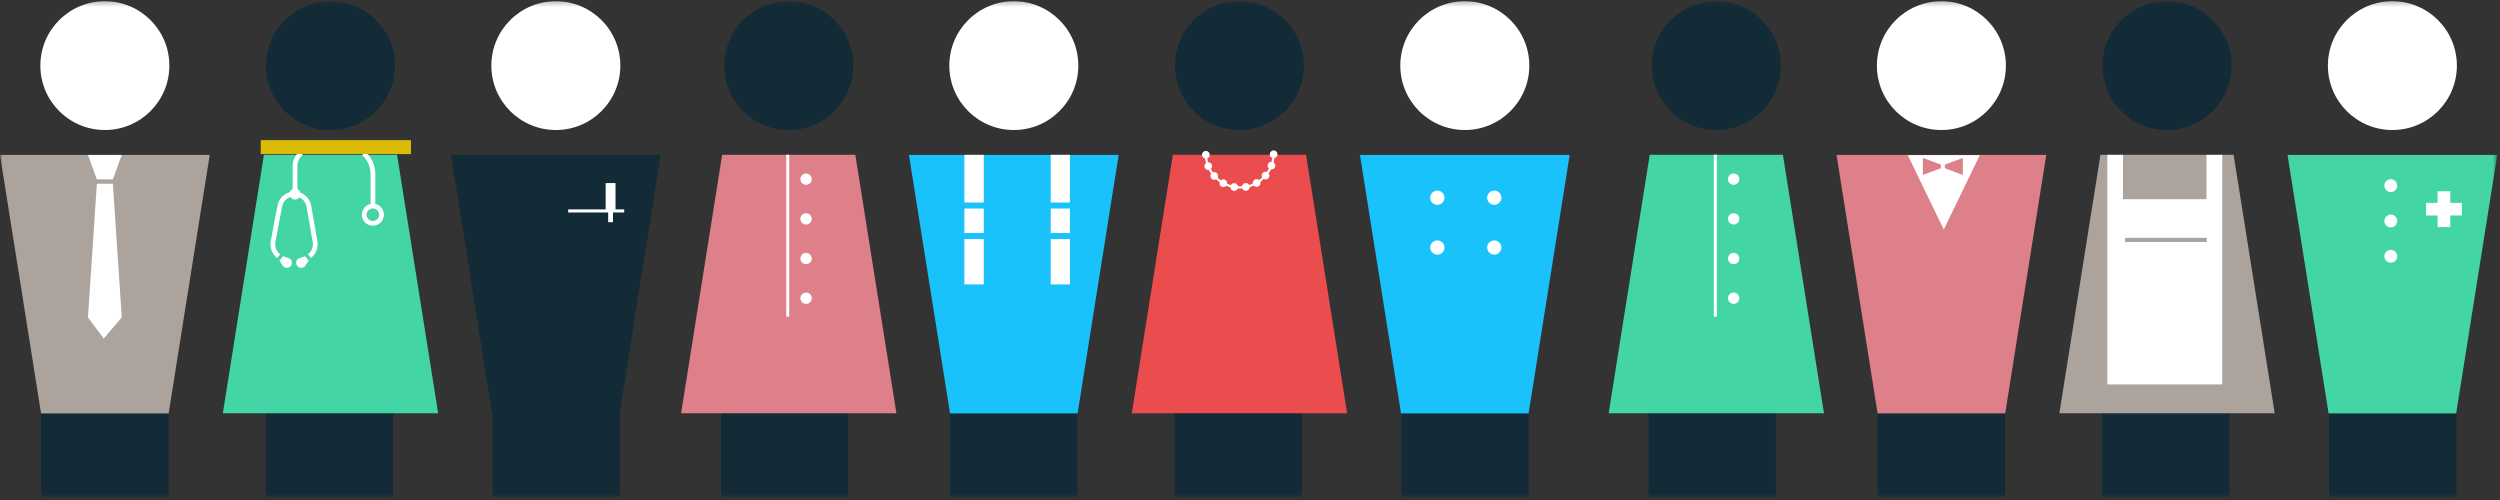 <?xml version="1.0" encoding="UTF-8" standalone="no"?>
<svg width="525px" height="105px" viewBox="0 0 525 105" version="1.1" xmlns="http://www.w3.org/2000/svg" xmlns:xlink="http://www.w3.org/1999/xlink" xmlns:sketch="http://www.bohemiancoding.com/sketch/ns">
    <rect x="0" y="0" width="525" height="105" fill="#333333" stroke="none"/>
    <!-- Generator: Sketch 3.5.1 (25234) - http://www.bohemiancoding.com/sketch -->
    <title>Page 1</title>
    <desc>Created with Sketch.</desc>
    <defs>
        <path id="path-1" d="M0,0.253 L524.42,0.253 L524.42,104.335 L0,104.335 L0,0.253 Z"></path>
    </defs>
    <g id="2b-Learn-Level-2" stroke="none" stroke-width="1" fill="none" fill-rule="evenodd" sketch:type="MSPage">
        <g id="Tablet-Portrait" sketch:type="MSArtboardGroup" transform="translate(-122, -123)">
            <g id="Banner" sketch:type="MSLayerGroup">
                <g id="Banner-image">
                    <g id="Page-1" transform="translate(122, 123)">
                        <mask id="mask-2" sketch:name="Clip 2" fill="white">
                            <use xlink:href="#path-1"></use>
                        </mask>
                        <g id="Clip-2"></g>
                        <path d="M35.39,38.585 L8.651,38.585 L8.651,104.335 L35.39,104.335 L35.39,38.585 Z" id="Fill-1" fill="#132A37" sketch:type="MSShapeGroup" mask="url(#mask-2)"></path>
                        <path d="M44.041,32.538 L0,32.538 L8.626,86.818 L35.415,86.818 L44.041,32.538 Z" id="Fill-3" fill="#ACA39D" sketch:type="MSShapeGroup" mask="url(#mask-2)"></path>
                        <path d="M35.565,13.778 C35.565,21.248 29.501,27.303 22.02,27.303 C14.54,27.303 8.475,21.248 8.475,13.778 C8.475,6.308 14.54,0.253 22.02,0.253 C29.501,0.253 35.565,6.308 35.565,13.778" id="Fill-4" fill="#FFFFFF" sketch:type="MSShapeGroup" mask="url(#mask-2)"></path>
                        <path d="M130.16,35.461 L103.421,35.461 L103.421,104.335 L130.16,104.335 L130.16,35.461 Z" id="Fill-5" fill="#132A37" sketch:type="MSShapeGroup" mask="url(#mask-2)"></path>
                        <path d="M138.748,32.538 L94.708,32.538 L103.334,86.818 L130.123,86.818 L138.748,32.538 Z" id="Fill-6" fill="#132A37" sketch:type="MSShapeGroup" mask="url(#mask-2)"></path>
                        <path d="M130.273,13.778 C130.273,21.248 124.209,27.303 116.728,27.303 C109.248,27.303 103.183,21.248 103.183,13.778 C103.183,6.308 109.248,0.253 116.728,0.253 C124.209,0.253 130.273,6.308 130.273,13.778" id="Fill-7" fill="#FFFFFF" sketch:type="MSShapeGroup" mask="url(#mask-2)"></path>
                        <path d="M131.083,43.97 L129.26,43.97 L129.26,38.443 L127.185,38.443 L127.185,43.97 L119.321,43.97 L119.321,44.622 L127.715,44.622 L127.715,46.66 L128.73,46.66 L128.73,44.622 L131.083,44.622 L131.083,43.97 Z" id="Fill-8" fill="#FFFFFF" sketch:type="MSShapeGroup" mask="url(#mask-2)"></path>
                        <path d="M25.571,66.642 L21.781,71.091 L18.47,66.642 L20.339,38.585 L23.701,38.585 L25.571,66.642 Z" id="Fill-9" fill="#FFFFFF" sketch:type="MSShapeGroup" mask="url(#mask-2)"></path>
                        <path d="M25.571,32.535 L18.47,32.535 L20.339,37.679 L23.701,37.679 L25.571,32.535 Z" id="Fill-10" fill="#FFFFFF" sketch:type="MSShapeGroup" mask="url(#mask-2)"></path>
                        <path d="M82.525,104.335 L55.786,104.335 L55.786,32.503 L82.525,32.503 L82.525,104.335 Z" id="Fill-11" fill="#132A37" sketch:type="MSShapeGroup" mask="url(#mask-2)"></path>
                        <path d="M92.012,86.783 L46.796,86.783 L55.422,32.503 L83.386,32.503 L92.012,86.783 Z" id="Fill-12" fill="#43D5A6" sketch:type="MSShapeGroup" mask="url(#mask-2)"></path>
                        <path d="M82.949,13.778 C82.949,21.248 76.885,27.303 69.403,27.303 C61.923,27.303 55.858,21.248 55.858,13.778 C55.858,6.308 61.923,0.253 69.403,0.253 C76.885,0.253 82.949,6.308 82.949,13.778" id="Fill-13" fill="#132A37" sketch:type="MSShapeGroup" mask="url(#mask-2)"></path>
                        <path d="M76.395,32.2 C77.581,33.291 78.323,34.854 78.323,36.59 L78.323,37.217 L78.323,43.357" id="Stroke-14" stroke="#FFFFFF" stroke-width="0.996" sketch:type="MSShapeGroup" mask="url(#mask-2)"></path>
                        <path d="M80.121,45.089 C80.121,46.094 79.307,46.907 78.301,46.907 C77.296,46.907 76.48,46.094 76.48,45.089 C76.48,44.085 77.296,43.271 78.301,43.271 C79.307,43.271 80.121,44.085 80.121,45.089 L80.121,45.089 Z" id="Stroke-15" stroke="#FFFFFF" stroke-width="0.996" sketch:type="MSShapeGroup" mask="url(#mask-2)"></path>
                        <path d="M58.666,54.73 L59.515,55.992 C59.973,56.377 60.657,56.317 61.041,55.86 C61.427,55.403 61.368,54.721 60.91,54.336 L59.449,53.8 L58.666,54.73 Z" id="Fill-16" fill="#FFFFFF" sketch:type="MSShapeGroup" mask="url(#mask-2)"></path>
                        <path d="M61.955,40.291 L61.955,34.798 L61.955,34.798 C61.955,33.724 62.475,32.771 63.278,32.177" id="Stroke-17" stroke="#FFFFFF" stroke-width="0.996" sketch:type="MSShapeGroup" mask="url(#mask-2)"></path>
                        <path d="M63.117,40.745 C63.117,41.386 62.597,41.905 61.955,41.905 C61.313,41.905 60.793,41.386 60.793,40.745 C60.793,40.104 61.313,39.584 61.955,39.584 C62.597,39.584 63.117,40.104 63.117,40.745" id="Fill-18" fill="#FFFFFF" sketch:type="MSShapeGroup" mask="url(#mask-2)"></path>
                        <path d="M58.505,53.787 C57.615,53.088 57.118,51.927 57.348,50.711 L58.753,43.286 C59.017,41.806 60.305,40.729 61.809,40.729 L61.809,40.729 C63.314,40.729 64.602,41.806 64.865,43.286 L66.16,50.759 C66.37,51.966 65.866,53.11 64.979,53.798" id="Stroke-19" stroke="#FFFFFF" stroke-width="0.996" sketch:type="MSShapeGroup" mask="url(#mask-2)"></path>
                        <path d="M64.829,54.73 L63.98,55.992 C63.522,56.377 62.839,56.317 62.454,55.86 C62.068,55.403 62.128,54.721 62.585,54.336 L64.047,53.8 L64.829,54.73 Z" id="Fill-20" fill="#FFFFFF" sketch:type="MSShapeGroup" mask="url(#mask-2)"></path>
                        <path d="M86.303,32.362 L54.755,32.362 L54.755,29.427 L86.303,29.427 L86.303,32.362 Z" id="Fill-21" fill="#DCBB06" sketch:type="MSShapeGroup" mask="url(#mask-2)"></path>
                        <path d="M178.135,104.335 L151.396,104.335 L151.396,35.419 L178.135,35.419 L178.135,104.335 Z" id="Fill-22" fill="#132A37" sketch:type="MSShapeGroup" mask="url(#mask-2)"></path>
                        <path d="M188.244,86.783 L143.028,86.783 L151.654,32.503 L179.618,32.503 L188.244,86.783 Z" id="Fill-23" fill="#DD808A" sketch:type="MSShapeGroup" mask="url(#mask-2)"></path>
                        <path d="M179.181,13.778 C179.181,21.248 173.117,27.303 165.636,27.303 C158.156,27.303 152.091,21.248 152.091,13.778 C152.091,6.308 158.156,0.253 165.636,0.253 C173.117,0.253 179.181,6.308 179.181,13.778" id="Fill-24" fill="#132A37" sketch:type="MSShapeGroup" mask="url(#mask-2)"></path>
                        <path d="M226.272,33.329 L199.533,33.329 L199.533,104.335 L226.272,104.335 L226.272,33.329 Z" id="Fill-25" fill="#132A37" sketch:type="MSShapeGroup" mask="url(#mask-2)"></path>
                        <path d="M234.922,32.538 L190.882,32.538 L199.508,86.818 L226.296,86.818 L234.922,32.538 Z" id="Fill-26" fill="#19C2FA" sketch:type="MSShapeGroup" mask="url(#mask-2)"></path>
                        <path d="M226.447,13.778 C226.447,21.248 220.383,27.303 212.902,27.303 C205.421,27.303 199.357,21.248 199.357,13.778 C199.357,6.308 205.421,0.253 212.902,0.253 C220.383,0.253 226.447,6.308 226.447,13.778" id="Fill-27" fill="#FFFFFF" sketch:type="MSShapeGroup" mask="url(#mask-2)"></path>
                        <path d="M321.042,34.611 L294.303,34.611 L294.303,104.335 L321.042,104.335 L321.042,34.611 Z" id="Fill-28" fill="#132A37" sketch:type="MSShapeGroup" mask="url(#mask-2)"></path>
                        <path d="M329.63,32.538 L285.59,32.538 L294.215,86.818 L321.004,86.818 L329.63,32.538 Z" id="Fill-29" fill="#19C2FA" sketch:type="MSShapeGroup" mask="url(#mask-2)"></path>
                        <path d="M321.155,13.778 C321.155,21.248 315.091,27.303 307.61,27.303 C300.129,27.303 294.065,21.248 294.065,13.778 C294.065,6.308 300.129,0.253 307.61,0.253 C315.091,0.253 321.155,6.308 321.155,13.778" id="Fill-30" fill="#FFFFFF" sketch:type="MSShapeGroup" mask="url(#mask-2)"></path>
                        <path d="M165.738,66.505 L165.115,66.505 L165.115,32.496 L165.738,32.496 L165.738,66.505 Z" id="Fill-31" fill="#FFFFFF" sketch:type="MSShapeGroup" mask="url(#mask-2)"></path>
                        <path d="M170.468,37.621 C170.468,38.278 169.934,38.811 169.276,38.811 C168.617,38.811 168.083,38.278 168.083,37.621 C168.083,36.963 168.617,36.43 169.276,36.43 C169.934,36.43 170.468,36.963 170.468,37.621" id="Fill-32" fill="#FFFFFF" sketch:type="MSShapeGroup" mask="url(#mask-2)"></path>
                        <path d="M170.468,45.955 C170.468,46.613 169.934,47.146 169.276,47.146 C168.617,47.146 168.083,46.613 168.083,45.955 C168.083,45.298 168.617,44.765 169.276,44.765 C169.934,44.765 170.468,45.298 170.468,45.955" id="Fill-33" fill="#FFFFFF" sketch:type="MSShapeGroup" mask="url(#mask-2)"></path>
                        <path d="M170.468,54.29 C170.468,54.948 169.934,55.481 169.276,55.481 C168.617,55.481 168.083,54.948 168.083,54.29 C168.083,53.633 168.617,53.1 169.276,53.1 C169.934,53.1 170.468,53.633 170.468,54.29" id="Fill-34" fill="#FFFFFF" sketch:type="MSShapeGroup" mask="url(#mask-2)"></path>
                        <path d="M170.468,62.625 C170.468,63.282 169.934,63.815 169.276,63.815 C168.617,63.815 168.083,63.282 168.083,62.625 C168.083,61.967 168.617,61.434 169.276,61.434 C169.934,61.434 170.468,61.967 170.468,62.625" id="Fill-35" fill="#FFFFFF" sketch:type="MSShapeGroup" mask="url(#mask-2)"></path>
                        <path d="M273.406,104.335 L246.667,104.335 L246.667,36.367 L273.406,36.367 L273.406,104.335 Z" id="Fill-36" fill="#132A37" sketch:type="MSShapeGroup" mask="url(#mask-2)"></path>
                        <path d="M282.893,86.783 L237.677,86.783 L246.303,32.503 L274.268,32.503 L282.893,86.783 Z" id="Fill-37" fill="#EB4D4E" sketch:type="MSShapeGroup" mask="url(#mask-2)"></path>
                        <path d="M273.83,13.778 C273.83,21.248 267.766,27.303 260.285,27.303 C252.805,27.303 246.74,21.248 246.74,13.778 C246.74,6.308 252.805,0.253 260.285,0.253 C267.766,0.253 273.83,6.308 273.83,13.778" id="Fill-38" fill="#132A37" sketch:type="MSShapeGroup" mask="url(#mask-2)"></path>
                        <path d="M372.925,104.335 L346.186,104.335 L346.186,33.264 L372.925,33.264 L372.925,104.335 Z" id="Fill-39" fill="#132A37" sketch:type="MSShapeGroup" mask="url(#mask-2)"></path>
                        <path d="M383.035,86.783 L337.819,86.783 L346.444,32.503 L374.409,32.503 L383.035,86.783 Z" id="Fill-40" fill="#43D5A6" sketch:type="MSShapeGroup" mask="url(#mask-2)"></path>
                        <path d="M373.972,13.778 C373.972,21.248 367.907,27.303 360.426,27.303 C352.946,27.303 346.881,21.248 346.881,13.778 C346.881,6.308 352.946,0.253 360.426,0.253 C367.907,0.253 373.972,6.308 373.972,13.778" id="Fill-41" fill="#132A37" sketch:type="MSShapeGroup" mask="url(#mask-2)"></path>
                        <path d="M421.062,33.264 L394.323,33.264 L394.323,104.335 L421.062,104.335 L421.062,33.264 Z" id="Fill-42" fill="#132A37" sketch:type="MSShapeGroup" mask="url(#mask-2)"></path>
                        <path d="M429.713,32.538 L385.672,32.538 L394.298,86.818 L421.087,86.818 L429.713,32.538 Z" id="Fill-43" fill="#DD808A" sketch:type="MSShapeGroup" mask="url(#mask-2)"></path>
                        <path d="M421.237,13.778 C421.237,21.248 415.173,27.303 407.692,27.303 C400.212,27.303 394.147,21.248 394.147,13.778 C394.147,6.308 400.212,0.253 407.692,0.253 C415.173,0.253 421.237,6.308 421.237,13.778" id="Fill-44" fill="#FFFFFF" sketch:type="MSShapeGroup" mask="url(#mask-2)"></path>
                        <path d="M515.832,33.424 L489.093,33.424 L489.093,104.335 L515.832,104.335 L515.832,33.424 Z" id="Fill-45" fill="#132A37" sketch:type="MSShapeGroup" mask="url(#mask-2)"></path>
                        <path d="M524.421,32.538 L480.38,32.538 L489.006,86.818 L515.795,86.818 L524.421,32.538 Z" id="Fill-46" fill="#43D5A6" sketch:type="MSShapeGroup" mask="url(#mask-2)"></path>
                        <path d="M515.945,13.778 C515.945,21.248 509.881,27.303 502.4,27.303 C494.92,27.303 488.855,21.248 488.855,13.778 C488.855,6.308 494.92,0.253 502.4,0.253 C509.881,0.253 515.945,6.308 515.945,13.778" id="Fill-47" fill="#FFFFFF" sketch:type="MSShapeGroup" mask="url(#mask-2)"></path>
                        <path d="M360.529,66.505 L359.906,66.505 L359.906,32.496 L360.529,32.496 L360.529,66.505 Z" id="Fill-48" fill="#FFFFFF" sketch:type="MSShapeGroup" mask="url(#mask-2)"></path>
                        <path d="M365.259,37.621 C365.259,38.278 364.725,38.811 364.066,38.811 C363.408,38.811 362.873,38.278 362.873,37.621 C362.873,36.963 363.408,36.43 364.066,36.43 C364.725,36.43 365.259,36.963 365.259,37.621" id="Fill-49" fill="#FFFFFF" sketch:type="MSShapeGroup" mask="url(#mask-2)"></path>
                        <path d="M365.259,45.955 C365.259,46.613 364.725,47.146 364.066,47.146 C363.408,47.146 362.873,46.613 362.873,45.955 C362.873,45.298 363.408,44.765 364.066,44.765 C364.725,44.765 365.259,45.298 365.259,45.955" id="Fill-50" fill="#FFFFFF" sketch:type="MSShapeGroup" mask="url(#mask-2)"></path>
                        <path d="M365.259,54.29 C365.259,54.948 364.725,55.481 364.066,55.481 C363.408,55.481 362.873,54.948 362.873,54.29 C362.873,53.633 363.408,53.1 364.066,53.1 C364.725,53.1 365.259,53.633 365.259,54.29" id="Fill-51" fill="#FFFFFF" sketch:type="MSShapeGroup" mask="url(#mask-2)"></path>
                        <path d="M365.259,62.625 C365.259,63.282 364.725,63.815 364.066,63.815 C363.408,63.815 362.873,63.282 362.873,62.625 C362.873,61.967 363.408,61.434 364.066,61.434 C364.725,61.434 365.259,61.967 365.259,62.625" id="Fill-52" fill="#FFFFFF" sketch:type="MSShapeGroup" mask="url(#mask-2)"></path>
                        <path d="M468.197,104.335 L441.458,104.335 L441.458,33.264 L468.197,33.264 L468.197,104.335 Z" id="Fill-53" fill="#132A37" sketch:type="MSShapeGroup" mask="url(#mask-2)"></path>
                        <path d="M477.684,86.783 L432.468,86.783 L441.094,32.503 L469.058,32.503 L477.684,86.783 Z" id="Fill-54" fill="#ACA39D" sketch:type="MSShapeGroup" mask="url(#mask-2)"></path>
                        <path d="M468.621,13.778 C468.621,21.248 462.557,27.303 455.076,27.303 C447.595,27.303 441.53,21.248 441.53,13.778 C441.53,6.308 447.595,0.253 455.076,0.253 C462.557,0.253 468.621,6.308 468.621,13.778" id="Fill-55" fill="#132A37" sketch:type="MSShapeGroup" mask="url(#mask-2)"></path>
                        <path d="M268.282,32.418 C268.294,32.007 267.993,31.646 267.576,31.592 C267.127,31.534 266.724,31.847 266.665,32.29 C266.66,32.335 266.658,32.387 266.659,32.432 C266.67,32.763 266.882,33.041 267.173,33.156 C267.136,33.437 267.085,33.712 267.015,33.982 C266.676,33.979 266.366,34.176 266.248,34.5 C266.125,34.82 266.229,35.169 266.479,35.387 C266.349,35.64 266.2,35.881 266.041,36.114 C265.73,36.003 265.375,36.08 265.153,36.341 C264.925,36.603 264.902,36.969 265.062,37.26 C264.857,37.454 264.642,37.639 264.413,37.807 C264.15,37.589 263.776,37.545 263.478,37.729 C263.185,37.904 263.049,38.236 263.102,38.557 C262.847,38.668 262.584,38.761 262.314,38.842 C262.144,38.554 261.808,38.39 261.457,38.46 C261.122,38.527 260.877,38.794 260.818,39.112 C260.74,39.117 260.663,39.129 260.585,39.132 C260.382,39.139 260.181,39.133 259.982,39.123 C259.926,38.834 259.719,38.585 259.418,38.497 C259.371,38.482 259.315,38.472 259.267,38.466 C258.934,38.432 258.627,38.602 258.473,38.875 C258.204,38.798 257.944,38.702 257.689,38.596 C257.738,38.271 257.59,37.936 257.285,37.767 C256.982,37.6 256.62,37.651 256.369,37.861 C256.139,37.698 255.916,37.524 255.707,37.334 C255.865,37.042 255.838,36.675 255.604,36.413 C255.374,36.155 255.015,36.083 254.708,36.199 C254.548,35.97 254.402,35.729 254.27,35.481 C254.527,35.248 254.617,34.869 254.461,34.539 C254.321,34.241 254.02,34.066 253.707,34.072 C253.633,33.804 253.572,33.532 253.531,33.252 C253.838,33.127 254.052,32.829 254.04,32.479 C254.024,32.032 253.649,31.677 253.201,31.693 C252.752,31.709 252.401,32.08 252.417,32.527 L252.417,32.535 C252.431,32.915 252.709,33.211 253.066,33.286 C253.112,33.608 253.184,33.92 253.27,34.227 C252.972,34.433 252.831,34.807 252.963,35.159 C252.97,35.18 252.983,35.208 252.992,35.228 C253.134,35.531 253.44,35.705 253.755,35.694 C253.788,35.693 253.82,35.686 253.852,35.681 C254.001,35.962 254.163,36.233 254.345,36.49 C254.136,36.786 254.13,37.187 254.378,37.475 C254.378,37.475 254.39,37.489 254.394,37.493 C254.561,37.68 254.795,37.771 255.027,37.763 C255.148,37.759 255.265,37.717 255.376,37.659 C255.61,37.874 255.862,38.069 256.122,38.253 C256.023,38.593 256.143,38.966 256.458,39.162 C256.47,39.168 256.487,39.179 256.498,39.186 C256.632,39.259 256.777,39.291 256.919,39.286 C257.136,39.279 257.345,39.182 257.494,39.015 C257.784,39.138 258.078,39.248 258.385,39.333 C258.414,39.699 258.674,40.011 259.046,40.072 C259.103,40.083 259.159,40.086 259.216,40.084 C259.526,40.074 259.804,39.878 259.928,39.584 C260.15,39.597 260.374,39.603 260.601,39.595 C260.695,39.592 260.787,39.578 260.881,39.571 C261.011,39.874 261.304,40.077 261.638,40.066 C261.676,40.065 261.715,40.061 261.753,40.054 C261.759,40.053 261.774,40.05 261.78,40.049 C262.153,39.974 262.411,39.654 262.428,39.291 C262.728,39.202 263.021,39.099 263.303,38.974 C263.465,39.147 263.691,39.243 263.924,39.234 C264.046,39.231 264.169,39.199 264.283,39.137 C264.313,39.12 264.348,39.099 264.375,39.079 C264.663,38.873 264.768,38.514 264.672,38.193 C264.929,38.006 265.168,37.798 265.397,37.58 C265.523,37.645 265.656,37.688 265.794,37.684 C266.001,37.676 266.206,37.59 266.359,37.426 C266.379,37.404 266.404,37.375 266.422,37.351 C266.641,37.058 266.62,36.671 266.413,36.391 C266.59,36.133 266.755,35.866 266.898,35.586 C266.944,35.592 266.989,35.598 267.034,35.597 C267.332,35.586 267.612,35.412 267.745,35.124 C267.766,35.078 267.785,35.023 267.797,34.975 C267.882,34.635 267.736,34.294 267.462,34.109 C267.541,33.807 267.596,33.497 267.636,33.182 C267.999,33.104 268.275,32.798 268.282,32.418" id="Fill-56" fill="#FFFFFF" sketch:type="MSShapeGroup" mask="url(#mask-2)"></path>
                        <path d="M300.346,41.52 C300.346,42.345 301.015,43.013 301.842,43.013 C302.668,43.013 303.338,42.345 303.338,41.52 C303.338,40.695 302.668,40.026 301.842,40.026 C301.015,40.026 300.346,40.695 300.346,41.52" id="Fill-57" fill="#FFFFFF" sketch:type="MSShapeGroup" mask="url(#mask-2)"></path>
                        <path d="M300.346,51.978 C300.346,52.803 301.015,53.472 301.842,53.472 C302.668,53.472 303.338,52.803 303.338,51.978 C303.338,51.153 302.668,50.485 301.842,50.485 C301.015,50.485 300.346,51.153 300.346,51.978" id="Fill-58" fill="#FFFFFF" sketch:type="MSShapeGroup" mask="url(#mask-2)"></path>
                        <path d="M312.303,41.52 C312.303,42.345 312.973,43.013 313.799,43.013 C314.626,43.013 315.296,42.345 315.296,41.52 C315.296,40.695 314.626,40.026 313.799,40.026 C312.973,40.026 312.303,40.695 312.303,41.52" id="Fill-59" fill="#FFFFFF" sketch:type="MSShapeGroup" mask="url(#mask-2)"></path>
                        <path d="M312.303,51.978 C312.303,52.803 312.973,53.472 313.799,53.472 C314.626,53.472 315.296,52.803 315.296,51.978 C315.296,51.153 314.626,50.485 313.799,50.485 C312.973,50.485 312.303,51.153 312.303,51.978" id="Fill-60" fill="#FFFFFF" sketch:type="MSShapeGroup" mask="url(#mask-2)"></path>
                        <path d="M408.193,48.202 L400.627,32.571 L415.759,32.571 L408.193,48.202 Z" id="Fill-61" fill="#FFFFFF" sketch:type="MSShapeGroup" mask="url(#mask-2)"></path>
                        <path d="M407.578,35.329 L403.795,36.734 L403.795,33.163 L407.578,34.568 L407.578,35.329 Z" id="Fill-62" fill="#DD808A" sketch:type="MSShapeGroup" mask="url(#mask-2)"></path>
                        <path d="M408.416,35.329 L412.199,36.734 L412.199,33.163 L408.416,34.568 L408.416,35.329 Z" id="Fill-63" fill="#DD808A" sketch:type="MSShapeGroup" mask="url(#mask-2)"></path>
                        <path d="M206.596,59.722 L202.522,59.722 L202.522,32.518 L206.596,32.518 L206.596,59.722 Z" id="Fill-64" fill="#FFFFFF" sketch:type="MSShapeGroup" mask="url(#mask-2)"></path>
                        <path d="M224.684,59.722 L220.65,59.722 L220.65,32.518 L224.684,32.518 L224.684,59.722 Z" id="Fill-65" fill="#FFFFFF" sketch:type="MSShapeGroup" mask="url(#mask-2)"></path>
                        <path d="M227.559,43.791 L198.772,43.791 L198.772,42.528 L227.559,42.528 L227.559,43.791 Z" id="Fill-66" fill="#19C2FA" sketch:type="MSShapeGroup" mask="url(#mask-2)"></path>
                        <path d="M227.559,50.202 L198.772,50.202 L198.772,48.938 L227.559,48.938 L227.559,50.202 Z" id="Fill-67" fill="#19C2FA" sketch:type="MSShapeGroup" mask="url(#mask-2)"></path>
                        <path d="M463.36,32.523 L463.36,41.829 L445.825,41.829 L445.825,32.523 L442.549,32.523 L442.549,80.728 L466.667,80.728 L466.667,32.523 L463.36,32.523 Z" id="Fill-68" fill="#FFFFFF" sketch:type="MSShapeGroup" mask="url(#mask-2)"></path>
                        <path d="M446.257,50.38 L463.41,50.38" id="Stroke-69" stroke="#ACA39D" stroke-width="0.867" sketch:type="MSShapeGroup" mask="url(#mask-2)"></path>
                        <path d="M516.996,42.603 L514.56,42.603 L514.56,40.17 L511.902,40.17 L511.902,42.603 L509.466,42.603 L509.466,45.257 L511.902,45.257 L511.902,47.689 L514.56,47.689 L514.56,45.257 L516.996,45.257 L516.996,42.603 Z" id="Fill-70" fill="#FFFFFF" sketch:type="MSShapeGroup" mask="url(#mask-2)"></path>
                        <path d="M503.417,46.404 C503.417,47.149 502.812,47.753 502.065,47.753 C501.319,47.753 500.713,47.149 500.713,46.404 C500.713,45.658 501.319,45.054 502.065,45.054 C502.812,45.054 503.417,45.658 503.417,46.404" id="Fill-71" fill="#FFFFFF" sketch:type="MSShapeGroup" mask="url(#mask-2)"></path>
                        <path d="M503.417,38.99 C503.417,39.735 502.812,40.339 502.065,40.339 C501.319,40.339 500.713,39.735 500.713,38.99 C500.713,38.244 501.319,37.64 502.065,37.64 C502.812,37.64 503.417,38.244 503.417,38.99" id="Fill-72" fill="#FFFFFF" sketch:type="MSShapeGroup" mask="url(#mask-2)"></path>
                        <path d="M503.417,53.818 C503.417,54.563 502.812,55.167 502.065,55.167 C501.319,55.167 500.713,54.563 500.713,53.818 C500.713,53.072 501.319,52.468 502.065,52.468 C502.812,52.468 503.417,53.072 503.417,53.818" id="Fill-73" fill="#FFFFFF" sketch:type="MSShapeGroup" mask="url(#mask-2)"></path>
                    </g>
                </g>
            </g>
        </g>
    </g>
</svg>